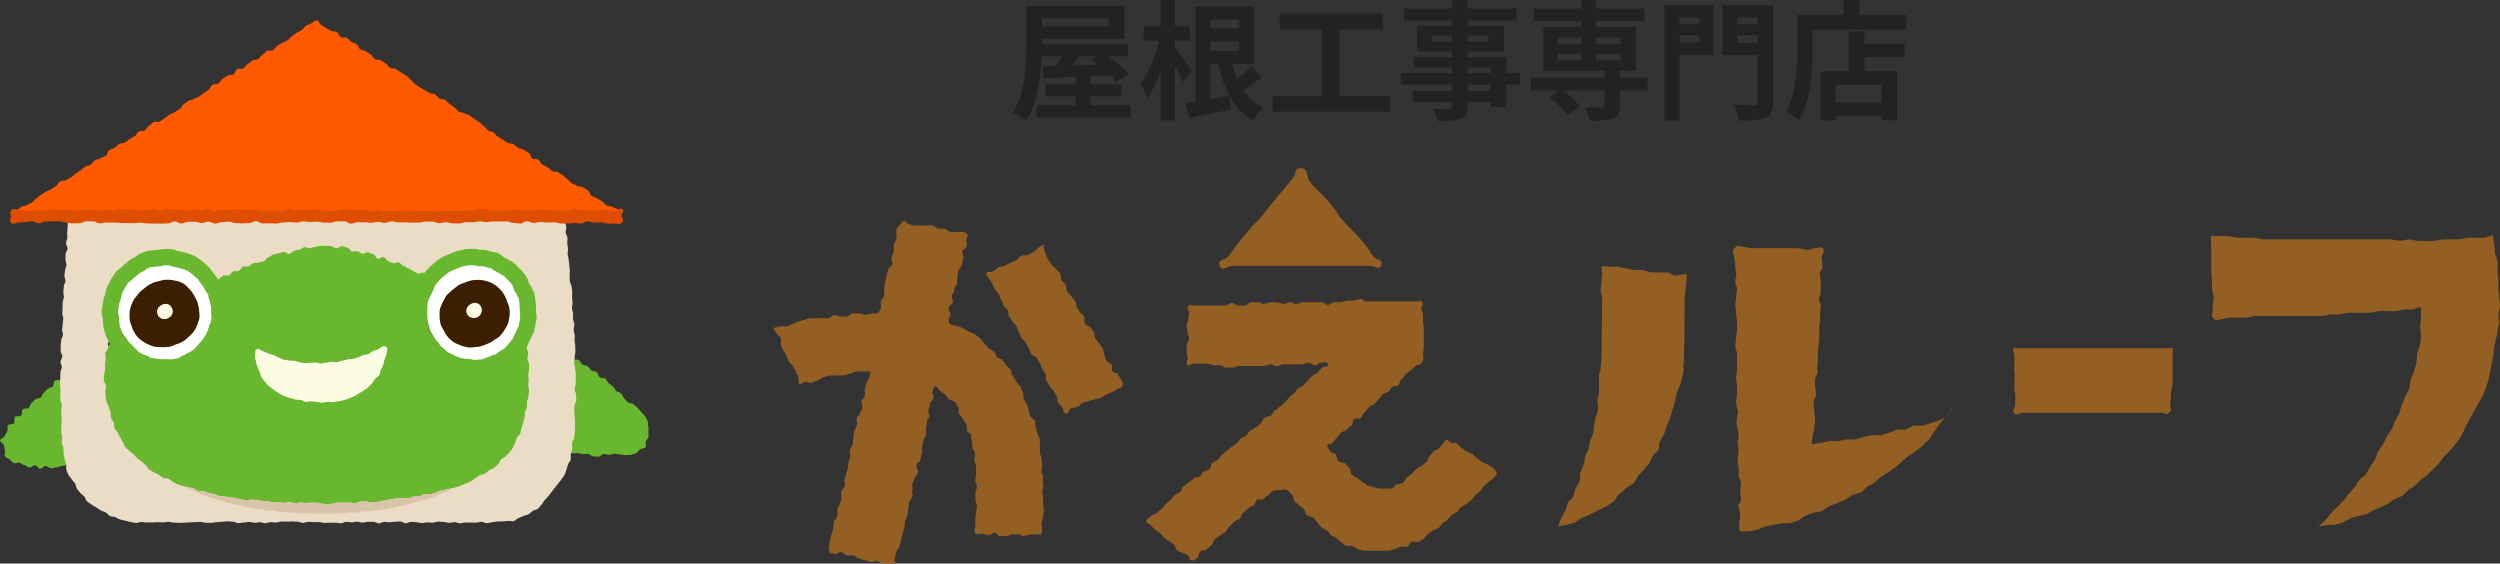 <svg xmlns="http://www.w3.org/2000/svg" xmlns:xlink="http://www.w3.org/1999/xlink" width="309.9" height="69.852" viewBox="0 0 309.9 69.852">
  <rect x="0" y="0" width="309.9" height="69.852" fill="#333333" stroke="none"/>
  <defs>
    <clipPath id="clip-path">
      <rect id="長方形_8845" data-name="長方形 8845" width="50" height="14" transform="translate(330 -20118)" fill="#fff" stroke="#707070" stroke-width="1"/>
    </clipPath>
  </defs>
  <g id="グループ_48404" data-name="グループ 48404" transform="translate(-416 -13.448)">
    <g id="グループ_53" data-name="グループ 53">
      <path id="パス_194" data-name="パス 194" d="M625.7,47.7c0,.3-.1.7-.1,1.1s-.1.7-.1,1-.1.7-.1,1,0,7.3-.1,7.7a3.334,3.334,0,0,0,0,1l-.2,1c-.1.3-.2.7-.3,1a10.39,10.39,0,0,0-.4,1c-.1.4-.1.7-.2,1l-.3,1-.3,1-.4.9c-.1.3-.2.7-.3,1l-.5.9c-.2.3-.1.7-.2,1s-.5.5-.7.8-.3.7-.5,1l-.7.8-.7.8c-.2.3-.3.7-.6.9a7.021,7.021,0,0,0-.9.6l-.8.7c-.3.2-.4.7-.7.9l-.9.6-1,.5-1,.5-1,.4-.9.6-1,.3-1.1.2.4-1,.5-.9a3.808,3.808,0,0,0,.3-1c.1-.3.6-.5.7-.8s.2-.7.3-1l.5-.9c.1-.3,0-.7.1-1.1l.4-1c.1-.3.1-.7.2-1s.3-.6.4-.9.1-.7.2-1a10.375,10.375,0,0,0,.4-1c.1-.4,0-.7.1-1l.2-1a2.935,2.935,0,0,0,.3-1c0-.4-.1-.7-.1-1s.2-.7.2-1v-2c0-.3.2-.7.2-1s.1-.7.1-1,.1-7.3.1-7.7-.2-.6-.2-1,.1-.6.1-1,.1-.6.1-1-.1-.6-.1-.9a2.2,2.2,0,0,1,1,0h1l1,.2,1,.2h1.1l1,.3h2.1c.5.1.5.4,1,.4S625.2,47.5,625.7,47.7Zm33.2,16.1-.6.9-.7.8-.7.8a4.7,4.7,0,0,1-.6.9l-.6.9-.8.8-.9.7-.9.6-.8.7-.8.7-.9.6-.9.6-.8.7-.9.5c-.3.2-.5.6-.8.7l-1,.3-.9.6-1,.4-1,.4-.9.6-1.1.2-1,.4-.9.6-1,.3h-1l-1,.2-1,.2-1,.4-1,.2h-1.1c-.2-.5-.1-.5-.1-1s.1-.5.1-1a3.552,3.552,0,0,0-.2-1c-.1-.5.3-.5.3-1s-.1-.5-.1-1,.1-.5.1-1-.3-.5-.3-1a3.353,3.353,0,0,0,0-1,3.4,3.4,0,0,1-.1-1c0-.5.1-.5.1-1s-.1-.5-.1-1,.1-.5.1-1a3.552,3.552,0,0,0-.2-1,3.351,3.351,0,0,1,0-1c0-.5.2-.5.1-1a3.552,3.552,0,0,1-.2-1c0-.5.1-.5.1-1v-1c0-.5-.1-.5-.1-1s.1-.5.1-1v-2c0-.5-.2-.5-.2-1s.1-.5.1-1,.1-.5.1-1v-1c0-.5-.1-.5-.1-1s-.1-.5-.1-1,.1-.5.1-1,.1-.5.1-1-.2-.5-.2-1,.2-.5.1-1.1a3.75,3.75,0,0,1-.1-1,5.158,5.158,0,0,0-.2-1.1c-.1-.6-.2-.6.2-1s.4-.1.9-.1l1,.2h6l1,.2c.5,0,.5-.2,1-.2s.7-.3,1,.1-.2.5-.2,1.1.1.5.1,1-.3.5-.3,1,.1.5.1,1v1a3.552,3.552,0,0,1-.2,1c-.1.5.2.5.2,1s-.1.5-.1,1a3.353,3.353,0,0,1,0,1,3.4,3.4,0,0,0-.1,1v1c0,.5-.1.5-.1,1s-.1.5-.1,1a3.353,3.353,0,0,1,0,1,3.353,3.353,0,0,0,0,1c0,.5-.2.5-.3,1a3.353,3.353,0,0,0,0,1c0,.5.2.5.1,1s-.3.5-.3,1,.1.5.1,1,.1.5.1,1-.1.5-.1,1-.2.5-.2,1-.2.6-.1,1.1l1.2-.2,1-.2h1.1l1-.2h1.1l1-.3,1-.2h1.1l1-.3,1-.4h1.1l1-.5h1.1l1-.3,1-.3.9-.5Z" transform="translate(-0.59 -0.186)" fill="#945f22"/>
      <path id="パス_195" data-name="パス 195" d="M686.1,56.7a3.353,3.353,0,0,1,0,1v3a3.4,3.4,0,0,1-.1,1,3.4,3.4,0,0,0-.1,1c0,.5-.1.5-.1,1s.3.6-.1,1-.5,0-1,0H667.6c-.5,0-.7.4-1.1.1s.1-.6.1-1.1v-1c0-.5-.1-.5-.1-1v-1a3.353,3.353,0,0,0,0-1,3.353,3.353,0,0,1,0-1v-1c0-.5-.3-.6-.1-1h19.7Z" transform="translate(-0.791 -0.101)" fill="#945f22"/>
      <path id="パス_196" data-name="パス 196" d="M726,42.8c.1.4.1.8.2,1.2s0,.7.1,1.1a4.509,4.509,0,0,1,.3,1.1v1.1c0,.3.1.7.1,1.1v1.1c0,.4.1.7.1,1.1s.1.7.1,1-.2.7-.2,1,.1.7.1,1-.2.7-.2,1a3.552,3.552,0,0,1-.2,1l-.2,1a3.4,3.4,0,0,0-.1,1l-.2,1-.2,1c-.1.3-.1.7-.2,1l-.3,1-.4,1-.5.9-.5.9-.5.9-.5.9a3.553,3.553,0,0,0-.4.9l-.5.9-.6.8-.7.8-.7.7-.6.8-.7.7-.7.7-.8.6-.7.7-.9.6-.7.7-1,.4-.8.6-.9.4-.9.4-.9.5-1,.2-1,.3-.9.5-1,.3h-1l-1,.2.8-.7.7-.9.8-.8.8-.8.7-.9.7-.8.6-.9c.2-.3.6-.4.8-.7l.5-.9.6-.9c.2-.3.2-.7.4-1l.6-.9.5-1,.6-.9.4-1,.5-.9c.1-.3.2-.7.3-1l.4-1a9.243,9.243,0,0,1,.5-1c.2-.4.1-.7.2-1.1a10.375,10.375,0,0,1,.4-1l.3-1a4.1,4.1,0,0,0,.1-1.1,2.935,2.935,0,0,1,.3-1c.1-.3.1-.7.2-1.1v-.4c0-.4-.1-.7-.1-1.1s.1-.7.1-1.1V51.9c0-.4-.5,0-1.1.1h-1l-1,.2h-2.1l-1,.2H708l-1,.2h-1.1l-1,.2h-8.4l-1,.2h-2.1l-1,.2c-.5,0-.6.3-1-.1s-.1-.5-.1-1v-.5c0-.5.1-.5.1-1.1s-.2-.5-.2-1.1V48.3c0-.6-.1-.5-.1-1.1V44a4.034,4.034,0,0,1,0-1.1h2.1l1.1.2h2.1l1.1.2h15.9l1.1.2,1.1-.2,1.1.2h2.1l1-.2h2.1l1-.2H725Z" transform="translate(-1 -0.186)" fill="#945f22"/>
      <g id="グループ_52" data-name="グループ 52" transform="translate(511.9 40.845)">
        <path id="パス_197" data-name="パス 197" d="M527.9,40.9c.3-.2.4.2.7.3l.7.2h2.3c.4.1.3.3.7.4h.8c.4.1.3.3.7.4h1.5c.3.1.4,0,.6.3s-.1.3-.1.7.1.4,0,.8-.5.3-.5.7.2.5.1.8l-.2.8c-.1.4-.3.4-.4.7s0,.4-.1.8,0,.4-.1.8-.3.3-.3.7-.2.4-.3.8.2.4.1.8-.4.3-.5.7.3.5.2.9-.2.3-.2.7.2.4.4.5l.8.2.7.3.7.4.7.3.6.5.5.6.5.6.7.4c.2.2.2.5.4.7s.6.2.7.4l.4.6.6.6c.1.2.1.6.3.8l.4.7.5.6.3.7c.1.2,0,.6.1.8l.4.7c.1.2.1.5.2.7l.2.7c.1.3.5.4.6.6s0,.5.1.8l.2.8c.1.3.3.5.3.7v1.593c0,.3.2.5.2.8s.1.5.1.8-.1.5-.1.8.2.5.2.8a2.134,2.134,0,0,0,0,.8c.1.3-.1.5-.1.8s.1.5.1.8v.8c0,.3.1.5.1.8s-.1.5-.1.8-.2.5-.2.8.1.5.1.8-.1.3-.1.6h-1.4l-.8.2c-.4,0-.3-.2-.7-.2h-.7l-.7.2H540c-.4,0-.4-.4-.7-.4s-.4.3-.8.3l-.7-.2c-.4,0-.4.2-.8,0s-.1-.7-.1-1v-.8c0-.2.1-.6.1-.8s.1-.6.1-.8-.2-.6-.2-.8v-.8c0-.3.2-.5.2-.8s-.2-.5-.2-.8.1-.5.1-.8v-.8a2.334,2.334,0,0,0-.2-.8c-.1-.3.1-.5.1-.8a1.484,1.484,0,0,0-.3-.7c-.1-.2,0-.5-.1-.8a2.184,2.184,0,0,1-.1-.8c0-.3-.4-.4-.5-.6s0-.6-.1-.8l-.4-.7-.5-.6c-.1-.2,0-.6-.1-.8l-.4-.7c-.2-.2-.6-.2-.8-.4l-.5-.6-.6-.4c-.2-.2-.1-.3-.4-.5s-.4.2-.5.6.2.4.1.8-.3.3-.4.7a6.324,6.324,0,0,1-.2.7c-.1.3.1.4.1.8s-.3.4-.3.7a2.465,2.465,0,0,1-.1.8c-.1.4.1.4,0,.8s-.2.3-.3.7l-.2.8c-.1.4.1.4,0,.8l-.2.8c-.1.4-.4.3-.5.7s.3.5.2.9-.3.3-.4.7a4.85,4.85,0,0,1-.3.7c-.1.3.1.4,0,.8s.1.4,0,.8-.3.4-.4.7,0,.4-.1.8,0,.4-.1.8a4.843,4.843,0,0,1-.3.7c-.1.3,0,.4-.1.8l-.2.8-.2.8-.2.8c-.1.4-.3.3-.4.7l-.2.8c-.1.4.3.5-.1.7s-.3,0-.7-.1h-.7l-.7-.3c-.4-.1-.4.2-.8.1l-.7-.2-.7-.2c-.4-.1-.3-.3-.7-.4H521c-.4-.1-.3-.3-.7-.4s-.4.3-.8.2-.5.1-.7-.3,0-.4,0-.7a2.465,2.465,0,0,1,.1-.8l.2-.7c.1-.4.2-.4.2-.7a2.465,2.465,0,0,1,.1-.8c.1-.4.3-.3.4-.7s-.1-.4,0-.8.2-.3.3-.7.2-.3.2-.7-.1-.4,0-.8.3-.3.4-.7-.1-.4,0-.8a6.31,6.31,0,0,1,.2-.7l.2-.7c.1-.4,0-.4.1-.8s.2-.3.2-.7-.1-.4,0-.8a4.843,4.843,0,0,1,.3-.7c.1-.3,0-.4.1-.8s0-.4.1-.8.2-.3.3-.7,0-.4,0-.8.3-.3.4-.7.2-.3.3-.7-.2-.4-.1-.8.3-.3.4-.7-.1-.4,0-.8a6.311,6.311,0,0,1,.2-.7c.1-.3.2-.4.3-.7a1.87,1.87,0,0,0,.2-.8h-1.8l-.8.3-.8.2h-1.6l-.8.2-.7.4-.8.3c-.2.1-.6-.2-.8-.1l-.7.3c-.2-.3,0-.4-.1-.8l-.3-.7c-.1-.4-.2-.3-.4-.7s-.3-.3-.5-.6l-.3-.7c-.1-.4-.2-.3-.4-.7l-.3-.7c-.1-.4.1-.5,0-.8s-.3-.3-.5-.6-.4-.4-.4-.7l.9-.2h.8l.7-.3.7-.3.7-.2.7-.2h2.3c.3-.1.5-.4.7-.4l.8.2h.8c.2,0,.5-.4.7-.4h.8l.8.2.8-.2h.7c.2-.3.3-.3.4-.7s-.1-.4,0-.8.3-.3.4-.7-.1-.4,0-.8,0-.4.1-.8l.2-.8.2-.8c.1-.4.4-.3.5-.7s-.2-.4-.1-.8.2-.4.3-.8-.1-.4,0-.8.2-.3.3-.7,0-.4,0-.8,0-.6.3-.8m17.9,2.688c.3.1.1.4.3.7s.1.4.3.7l.4.6c.2.3.4.3.6.6s.3.2.5.6,0,.4.2.8.3.2.5.6,0,.5.2.8.3.3.5.6.3.3.5.6,0,.4.2.8l.4.6c.2.3.4.2.5.6s-.1.5.1.8.5.2.7.5l.4.6c.2.3,0,.4.2.8l.5.6.4.6c.2.3,0,.4.2.8s.1.4.3.7.4.2.6.5-.1.5.1.8.5.1.7.4l.4.7a.611.611,0,0,1,.1.7c-.1.3-.2.2-.6.4l-.7.4-.7.3-.7.4-.8.2-.7.2-.7.2c-.4.2-.3.4-.6.5l-.8.2c-.4.2-.3.7-.7.6s-.2-.4-.4-.7-.3-.3-.5-.6,0-.4-.2-.8l-.4-.7c-.2-.3-.3-.2-.5-.6l-.4-.7c-.2-.3.1-.5-.1-.8l-.4-.6c-.2-.3-.1-.4-.3-.7l-.4-.7c-.2-.3-.5-.1-.7-.5s-.1-.4-.3-.7l-.4-.7c-.2-.3-.3-.2-.5-.6s-.1-.4-.3-.7-.1-.4-.3-.7-.3-.3-.5-.6l-.4-.6c-.2-.3,0-.4-.2-.8s-.4-.2-.5-.6a6.972,6.972,0,0,0-.3-.7c-.2-.3-.1-.4-.3-.7l-.5-.6-.3-.7-.4-.6c-.2-.3-.4-.4-.3-.7s.4,0,.8-.2.3-.3.7-.5l.8-.2.7-.4.7-.3c.3-.2.3-.3.6-.5s.4,0,.8-.1l.7-.4c.4-.2.3-.3.6-.5s.4-.4.8-.3" transform="translate(-511.9 -40.845)" fill="#945f22"/>
        <path id="パス_198" data-name="パス 198" d="M592.2,58.6c-.2.4-.4.1-.7.4l-.6.5-.6.5c-.3.3-.2.4-.5.6s-.2.4-.4.7-.5.1-.8.3-.2.4-.5.6-.4.1-.7.3-.2.4-.5.6l-.5.6c-.3.3-.4.1-.7.4l-.5.6c-.3.2-.2.4-.5.7s-.5,0-.8.2-.1.5-.4.8l-.6.5c-.3.3-.4.1-.7.4l-.5.6-.5.6c-.3.3-.5,0-.7.4l.4.7c.2.2.6.2.7.4s.1.6.3.8.7.1.9.3l.5.6c.2.2.1.7.3.8l.7.4.6.5.6.4.7.2.7.2h1.6c.2-.1.4-.4.6-.5l.8-.2c.2-.1.3-.5.5-.7l.6-.4.5-.6.7-.4.6-.5c.2-.2.2-.5.4-.7l.5-.6c.2-.2.6-.2.7-.4l.5-.6.3-.5c.4.1.3.2.6.4s.5-.1.8.1l.6.6.6.4.7.3c.3.2.2.3.6.5l.6.5.7.3.6.4c.3.2.3.3.5.6s-.2.5-.4.7l-.6.5-.6.5-.4.6-.6.5-.5.6-.6.5-.7.4-.5.6-.7.4-.5.6-.6.4c-.2.2-.3.5-.5.6l-.7.3-.6.4-.5.6-.6.4c-.2.1-.6-.1-.9,0s-.3.6-.6.6h-.8l-.7.3-.7.2h-3.1l-.8-.2a4.349,4.349,0,0,0-.7-.4h-.8l-.6-.5-.6-.5L581,80c-.2-.2-.3-.5-.5-.6l-.7-.4-.5-.6-.5-.6-.8-.3c-.2-.2-.2-.5-.3-.7l-.6-.5-.6-.5c-.2-.2-.1-.6-.3-.8l-.6-.6c-.3-.2-.6,0-.9,0h-.8l-.6.5-.6.5c-.3.3-.6,0-.9.2s-.1.5-.4.7-.4.1-.7.4l-.6.5c-.3.3-.2.4-.4.7l-.7.4-.6.6c-.3.3-.2.4-.5.7l-.7.4-.6.5c-.3.3-.1.4-.4.7l-.6.5c-.3.3-.5,0-.8.3s-.1.5-.4.8-.3.3-.7.3-.1-.3-.4-.6-.4-.1-.7-.3-.4-.1-.7-.4-.1-.4-.4-.7l-.6-.4-.6-.4-.5-.6-.6-.4-.5-.5c-.3-.3-.6-.3-.6-.6s.4-.3.6-.6.4-.1.7-.4l.6-.5.5-.6.6-.5.5-.6.7-.4c.3-.2.1-.5.4-.7l.6-.4.6-.5c.3-.3.4-.1.8-.3s.2-.4.5-.6.4-.1.7-.3.1-.5.4-.8l.7-.4c.3-.3.2-.4.5-.6l.6-.5.6-.5.6-.4.5-.6c.3-.3.4-.1.7-.4s.2-.4.5-.6l.7-.4.6-.5c.3-.3.1-.4.5-.7s.5,0,.8-.3.1-.4.5-.6l.6-.5.6-.5.5-.6.6-.5c.3-.3.2-.4.5-.6l.7-.4c.3-.3.2-.3.5-.6l.6-.6.7-.4c.3-.3.2-.4.5-.6s.8,0,.7-.4-.4-.2-.8-.2-.4.3-.8.3-.4-.3-.8-.3l-.8.2h-2.3c-.4,0-.4.2-.8.2s-.4-.2-.8-.2l-.8.2h-3.1c-.4,0-.4.2-.8.2H568c-.4,0-.4-.3-.8-.3h-.8l-.8-.2H564c-.4,0-.6.4-.8.2s0-.5,0-.9-.1-.4-.1-.8v-.8c0-.4.3-.4.3-.8s-.2-.4-.2-.8-.1-.4-.1-.8.2-.4.2-.8.1-.4.1-.8-.4-.5-.1-.8.4-.1.8-.1h3.8c.4,0,.4-.3.8-.3s.4.3.8.3h.8c.4,0,.4-.4.8-.4h.8c.4,0,.4.2.8.2l.8-.2h.8l.8.2c.4,0,.4-.2.8-.2s.4.2.8.2.4-.2.8-.2h2.3c.4,0,.4.3.8.3s.4-.3.8-.3h.8l.8-.2h.8l.8-.2c.4,0,.4.3.8.3h6.2c.4,0,.5-.2.7.1s-.1.4-.1.8.2.4.2.8v.8c0,.4.1.4.1.8v2.4c0,.4-.1.4-.1.8s.1.4,0,.8" transform="translate(-511.9 -41.03)" fill="#945f22"/>
      </g>
      <path id="パス_199" data-name="パス 199" d="M577.5,34.3c-.8,0-.5.7-1,1.3l-1,1.2-1,1.2-1,1.2-.9,1.2-1.1,1.1-1,1.2-1,1.2-.9,1.3c-.5.6-1.5.4-1.1,1.2s.8,0,1.6,0H586c.8,0,1.2.6,1.5-.1s-.5-.5-1-1.1-.4-.7-.9-1.3l-1-1.2-1.1-1.1-1-1.1c-.5-.6-.4-.7-.9-1.3l-1-1.2-1.1-1.1a4.4,4.4,0,0,1-1-1.2C578.2,34.8,578.3,34.3,577.5,34.3Z" transform="translate(-0.285)" fill="#945f22"/>
    </g>
    <path id="パス_64857" data-name="パス 64857" d="M10.992-6.56l-.688.416a8.653,8.653,0,0,1,.784.608c-1.072.032-2.144.064-3.152.1.256-.352.528-.736.784-1.12Zm1.472-4.72v.992H4.144v-.992ZM10.176-.5V-1.6h3.84V-3.1h-3.84V-4.1l2.448-.1a7.993,7.993,0,0,1,.736.784l1.584-.976A17.269,17.269,0,0,0,12.416-6.56h2.4V-8.048H4.144v-.7h10.24v-4.064H2.24v4.624C2.24-5.648,2.112-2.048.528.416a7.423,7.423,0,0,1,1.7.976C3.6-.752,4.016-3.952,4.112-6.56h2.5c-.224.4-.464.816-.688,1.184l-1.68.032.08,1.488c1.136-.048,2.512-.1,4.016-.16V-3.1H4.56v1.5H8.336V-.5H3.488v1.5H15.152V-.5ZM22.752-4.8c-.288-.448-1.632-2.272-2.1-2.832v-.88H22.5v-1.76h-1.84v-3.28H18.864v3.28h-2.1v1.76h1.92a15.73,15.73,0,0,1-2.336,5.376,8.675,8.675,0,0,1,.9,1.76A13.572,13.572,0,0,0,18.864-4.72v6.1h1.792v-6.72c.4.72.8,1.488,1.024,2Zm2.272-.832H26A15.112,15.112,0,0,0,27.408-1.68c-.8.144-1.616.288-2.384.416Zm3.584-5.5v1.1H25.024v-1.1ZM25.024-7.248V-8.4h3.584v1.152Zm5.1,1.888a17.852,17.852,0,0,1-1.76,1.6,12.879,12.879,0,0,1-.656-1.872h2.72v-7.136H23.216V-.96c-.464.08-.88.144-1.264.192l.512,1.824C23.936.768,25.808.4,27.584.016l-.16-1.648a7.617,7.617,0,0,0,2.912,3.04A6.214,6.214,0,0,1,31.6-.208a6.2,6.2,0,0,1-2.464-2.176c.72-.464,1.5-1.008,2.256-1.52ZM41.04-1.632V-9.9h5.376v-1.984H33.632V-9.9h5.232v8.272h-6.1V.288H47.312v-1.92ZM59.792-2.3h-2.88v-.752h2.88Zm-2.88-2.9h2.88v.688h-2.88ZM52.464-8.384v-.768h2.512v.768Zm7.04-.768v.768H56.912v-.768Zm3.888,4.64H61.728V-6.48H56.912v-.7h4.544v-3.168H56.912v-.656h6.112v-1.5H56.912v-1.04H54.976v1.04H49.008v1.5h5.968v.656H50.64v3.168h4.336v.7H50.24V-5.2h4.736v.688H48.64v1.456h6.336V-2.3H50.112V-.928h4.864v.5c0,.288-.1.384-.4.4-.256,0-1.2,0-1.968-.032a5.866,5.866,0,0,1,.624,1.5,8.426,8.426,0,0,0,2.832-.272c.624-.272.848-.656.848-1.6v-.5h2.88v.656h1.936V-3.056h1.664ZM68.064-6.88h2.944v.816H68.064Zm0-2.032h2.944V-8.1H68.064Zm7.856,0V-8.1H72.864v-.816Zm0,2.848H72.864V-6.88H75.92ZM79.248-3.92h-3.44v-.848h1.968v-5.44H72.864v-.72h6V-12.48h-6v-1.056H71.008v1.056H65.136v1.552h5.872v.72H66.3v5.44h7.632v.848H64.768v1.6h3.424L67.04-1.5A11.742,11.742,0,0,1,69.328.736l1.52-1.12A11,11,0,0,0,68.736-2.32h5.2V-.512c0,.208-.1.272-.352.288-.272,0-1.28,0-2.128-.032a6.469,6.469,0,0,1,.592,1.664,9.411,9.411,0,0,0,2.9-.256c.672-.256.864-.688.864-1.6V-2.32h3.44Zm6.384-7.456v.832H83.2v-.832ZM83.2-8.272v-.912h2.432v.912Zm4.208-4.64h-6.1v14.3H83.2V-6.752h4.208ZM90.336-8.24v-.944h2.528v.944Zm2.528-3.136v.832H90.336v-.832Zm1.92-1.536H88.528V-6.7h4.336v5.76c0,.3-.112.416-.448.416s-1.52.016-2.528-.048a6.9,6.9,0,0,1,.672,1.952,8.705,8.705,0,0,0,3.3-.352c.7-.288.928-.848.928-1.936ZM108.208-.864h-5.68V-3.04h5.68Zm-2.1-8.784h-1.936V-4.72h-3.5V1.392h1.856V.8h5.68v.576h1.952v-6.1h-4.048V-6.464H111.1v-1.68h-4.992Zm-.624-2.048v-1.84H103.5v1.84h-5.7v4.032c0,2.3-.112,5.664-1.424,7.952A8.837,8.837,0,0,1,98.032,1.36c1.44-2.5,1.68-6.448,1.68-9.024V-9.888h11.6V-11.7Z" transform="translate(541 27)" fill="#222"/>
    <g id="グループ_48280" data-name="グループ 48280" transform="translate(100.05 20181.414)">
      <g id="マスクグループ_7" data-name="マスクグループ 7" clip-path="url(#clip-path)">
        <path id="パス_1288" data-name="パス 1288" d="M-646.048-4110.424c.025.334.117.328.123.663s-.117.334-.1.659.067.331.079.663.012.334.019.665-.1.333-.085.668.214.322.227.652-.214.344-.2.676.24.321.246.649.06.329.082.659-.281.338-.268.669.142.327.148.656.114.329.126.663.013.327.019.658-.249.344-.23.675.3.321.316.655-.18.331-.164.663.123.331.126.665-.192.348-.186.675.06.328.079.659.28.325.294.662-.092.337-.079.668-.082.334-.076.666.11.327.123.663.116.327.123.665-.073.331-.06.665-.192.344-.179.682.088.331.1.668.082.332.088.662-.088.334-.069.668-.073.337-.06.665.092.341.1.668.211.325.23.659-.139.344-.12.672.176.331.189.668-.126.334-.114.672.082.334.1.668-.132.337-.12.672.186.328.192.661-.06.332-.047.672-.095.332-.082.669.092.328.1.662.057.328.069.663-.167.344-.154.681.227.321.233.658-.111.344-.092.672c0,.34.079.334.092.668s.129.332.142.663-.3.347-.277.687.331.319.35.653-.032.334-.019.667.019.335.032.672-.306.347-.287.678.129.334.142.672-.11.333-.088.668c.006.337.006.337.019.669s-.006.331,0,.665c.025.337.082.337.092.662s.091.331.11.666.041.331.054.674.173.321.186.662-.271.34-.259.678.041.334.054.668.167.332.173.668-.038.334-.025.668-.1.344-.092.681-.031.344-.018.672.167.337.179.668.117.335.129.669-.123.34-.1.678c0,.332-.051.332-.038.672s.161.334.167.671.095.337.114.674-.486.568-.243.808.445-.1.782-.1.328-.073.656-.073.328.186.659.186.331-.2.656-.2.334-.016.662-.016.328-.091.662-.091h.656c.331,0,.331.271.659.271s.328-.019.656-.019.331-.06.656-.06.331.145.665.145.328-.344.656-.344.331.328.665.328.328-.271.656-.271.325.187.656.187.331.016.665.016.328-.2.656-.2.331-.057.659-.057.334.186.662.186.331.026.662.026.331-.085.659-.085.334-.136.662-.136.337.167.656.167c.338,0,.338,0,.659,0s.331.025.656.025.331-.129.659-.129.328-.025.656-.025.325.256.656.256.325-.022.659-.022.331-.11.662-.11.331-.035.659-.035.334-.088.662-.088.331.265.656.265.331-.271.665-.271.328.032.662.032.322.23.653.23.328.009.656.009.328-.265.656-.265.334.189.659.189.331-.207.662-.207.328.145.653.145.331-.111.656-.111.328-.012.656-.012.328.2.665.2.325-.012.662-.012.328-.218.653-.218.331.353.662.353.334-.321.662-.321.328.2.665.2.325.129.662.129.328-.147.659-.147.325-.019.656-.019.335-.032.662-.032.328-.041.665-.041c.319,0,.319-.129.656-.129s.328.029.656.029.335-.013.665-.013.335.344.656.344.334-.281.668-.281h.662c.331,0,.331.091.659.091s.334.151.662.151.331-.268.662-.268.331.161.665.161.328.147.656.147.338-.085.669-.085.331-.05.659-.05.331.079.662.079.331-.2.659-.2.334.088.662.088.331.142.656.142.331-.189.659-.189.337.129.662.129.337-.024.671-.024.325.069.656.069.335-.322.662-.322.334.088.665.088.341.165.662.165.334-.066.672-.066c.318,0,.318-.152.662-.152.328,0,.328.215.659.215s.337-.25.675-.25.328.148.659.148.337.132.665.132.328.07.662.07.338-.253.672-.253.334.231.669.231.325-.022.57-.262c.237-.224,0-.224.019-.555s.29-.321.3-.655-.29-.347-.278-.675.016-.334.028-.665.026-.331.051-.665c.006-.328.293-.319.306-.647s-.277-.347-.265-.674.312-.312.331-.646-.136-.334-.123-.669.1-.325.123-.656.085-.328.1-.656-.092-.341-.079-.672-.2-.343-.186-.667c.013-.341.278-.329.3-.66s-.246-.347-.233-.681.066-.331.079-.662.155-.325.17-.656.032-.331.044-.66.129-.324.142-.658-.28-.344-.261-.681-.007-.328,0-.663c.022-.328.186-.321.211-.652s.1-.328.111-.656-.006-.331.006-.666-.057-.334-.044-.665-.047-.332-.035-.666.028-.331.041-.662.148-.324.167-.659.006-.333.019-.662.075-.331.082-.663-.051-.337-.038-.668.095-.334.107-.666-.236-.35-.227-.675.3-.321.312-.652-.085-.341-.066-.675-.164-.34-.151-.672-.032-.333-.013-.662l.025-.666c.019-.331.218-.325.237-.662s.019-.325.031-.663-.05-.334-.031-.672-.063-.337-.05-.668.044-.333.057-.666-.076-.338-.069-.672c.025-.331.236-.321.252-.656s0-.334.019-.665-.155-.337-.142-.675.294-.325.312-.649-.114-.344-.092-.678-.132-.34-.114-.674.079-.329.1-.666.079-.325.1-.663,0-.333.012-.662-.076-.334-.063-.671-.022-.334-.006-.662-.057-.334-.035-.672c.007-.334.035-.334.054-.666s0-.336.012-.668.123-.329.142-.659.069-.337.076-.668.151-.332.173-.666-.126-.34-.114-.674.158-.328.177-.659.025-.338.035-.675-.3-.346-.284-.681.237-.328.249-.66-.139-.342-.12-.677.224-.325.23-.663c.025-.337,0-.337.025-.671.006-.343-.2-.35-.18-.687s-.047-.338-.031-.675" transform="translate(970.36 -16008.016)" fill="#68b72e"/>
      </g>
      <path id="パス_64938" data-name="パス 64938" d="M0,0H37.709V12.707H0Z" transform="translate(337.914 -20143.295)" fill="#ebdcc6"/>
      <path id="パス_1289" data-name="パス 1289" d="M-585.039-4131.479a3.515,3.515,0,0,1,.032.643c-.044.23-.224.346-.325.542s.1.612-.054.767-.46.145-.662.262c-.177.1-.306.387-.52.473a5.731,5.731,0,0,1-.652.214c-.2.051-.448-.013-.675.021-.208.03-.448-.113-.675-.1-.208.022-.429-.066-.652-.06s-.429.123-.656.123-.429-.1-.659-.1c-.214-.007-.454.334-.669.327s-.441-.025-.671-.034c-.208-.02-.413-.285-.643-.3-.208-.019-.435.047-.662.028-.211-.021-.422-.114-.653-.135-.214-.02-.447.05-.662.031s-.442-.051-.662-.079-.416-.167-.64-.188-.454.078-.675.046-.435,0-.659-.031-.407-.283-.624-.309-.467.24-.687.209-.416-.183-.634-.215-.4-.347-.609-.373-.463.186-.684.158-.435-.047-.652-.073-.429-.1-.644-.135-.447.047-.665.021-.435-.106-.649-.132-.429-.07-.65-.1-.416-.174-.643-.2c-.208-.026-.47.242-.684.214s-.391-.455-.615-.486-.463.24-.681.221-.429-.163-.646-.189-.426-.113-.653-.142c-.208-.022-.419-.146-.643-.17s-.432-.08-.65-.1-.476.388-.694.36-.428-.174-.646-.193-.42-.183-.64-.2-.451.1-.675.082-.426-.087-.65-.1-.432-.058-.659-.077-.432-.031-.656-.046-.432-.167-.652-.183-.457.274-.678.255-.429-.208-.646-.224-.445.066-.665.059-.438-.015-.656-.034-.438-.054-.662-.064-.432-.178-.653-.185-.438-.186-.656-.2-.451.125-.669.123-.454.24-.668.23-.441-.171-.659-.171-.454.155-.675.15-.441-.02-.662-.02-.441-.321-.665-.325-.448-.085-.669-.088-.454.16-.678.16-.444.08-.662.08-.438.142-.662.144-.451-.087-.678-.075-.451-.236-.668-.227-.445.031-.675.041-.435.218-.65.23-.46-.158-.678-.143-.426.385-.643.4-.46-.2-.681-.189-.435.151-.659.164-.441.13-.656.151-.448.058-.662.079-.46-.106-.678-.092-.476-.275-.694-.252-.432.177-.659.2-.444,0-.668.025-.432.1-.659.12-.41.3-.631.328-.482-.265-.7-.239-.429.217-.65.251-.463-.12-.684-.091-.429.158-.653.192-.406.3-.621.325-.45.006-.671.038-.423.183-.643.221-.482-.237-.7-.205-.391.4-.608.432-.511-.359-.725-.322-.391.389-.6.429c-.23.042-.438.129-.653.167s-.425.142-.643.183-.457-.022-.675.019-.445,0-.669.038-.486-.153-.7-.122-.378.419-.6.457-.488-.217-.7-.176-.423.182-.637.223-.429.139-.646.187-.435.085-.646.123-.464-.063-.681-.025-.4.261-.621.3-.495-.205-.7-.167c-.227.037-.391.34-.612.381s-.444.041-.656.075-.419.239-.631.274-.482-.186-.7-.148-.422.139-.64.169-.47-.139-.687-.1-.391.451-.609.476-.47-.176-.69-.154-.442.108-.653.129c-.236.022-.441.139-.659.158s-.451.1-.662.11c-.23.013-.46-.284-.675-.277-.233.006-.448.35-.656.35-.24,0-.435-.439-.647-.445-.236-.012-.485.307-.687.281-.23-.024-.422-.246-.628-.287-.23-.041-.388-.24-.59-.3-.22-.076-.532.135-.715.041a2.641,2.641,0,0,1-.511-.441c-.173-.145-.451-.211-.583-.387s.06-.524-.025-.742a3.1,3.1,0,0,1-.092-.617c-.031-.208-.508-.392-.508-.631,0-.177.463-.306.574-.552a4.006,4.006,0,0,1,.312-.564c.117-.167-.057-.57.092-.762.123-.164.59-.064.747-.234.133-.164-.038-.627.123-.8.139-.161.612-.006.769-.174.155-.148.025-.6.189-.757s.577-.031.747-.186c.145-.145.176-.444.344-.6s.318-.3.482-.458.5-.091.672-.242.2-.433.375-.574.287-.338.466-.477c.164-.138.432-.154.609-.29s.1-.576.277-.715.555-.021.722-.155.347-.272.52-.408.151-.533.328-.675.357-.251.539-.388c.167-.133.372-.233.552-.366s.322-.318.5-.448.533-.013.716-.142.41-.179.593-.306.142-.576.325-.706.369-.247.549-.376.388-.211.571-.334.558.035.741-.094.356-.269.536-.391.233-.445.419-.567.517-.01.7-.133.246-.445.426-.563.261-.42.441-.534.59.085.779-.031.249-.429.435-.546.366-.267.561-.384.47-.066.656-.187.347-.29.532-.407.419-.17.606-.283.211-.517.4-.634.482-.05.678-.161.463-.088.649-.2.227-.52.422-.63.586.161.788.057.177-.615.369-.726.5-.016.694-.123.435-.12.634-.221.255-.486.451-.587.41-.173.615-.271.451-.1.653-.2.488-.013.684-.11.356-.29.545-.385c.214-.1.35-.315.561-.407.2-.094.5.032.7-.06s.322-.375.521-.469.495.013.693-.072.3-.423.514-.511.486.025.688-.054.366-.309.577-.391.47.006.678-.076.438-.09.649-.169.341-.385.552-.46.378-.282.59-.35.435-.114.643-.17.435-.11.649-.17.527.284.741.233.385-.322.593-.372.429-.1.646-.14.407-.271.624-.308.473.155.688.123.428-.136.646-.155.441-.126.656-.142.448,0,.662,0,.448.032.665.044.416.236.643.268c.214.016.479-.293.7-.254s.435.123.656.163.366.433.58.479.467-.079.69-.025.379.258.6.322c.208.05.52-.249.738-.188s.407.186.625.249.312.47.527.537.539-.275.753-.2.312.438.527.508.4.175.606.245.533-.161.738-.089.34.351.552.423.385.218.6.3c.2.083.378.236.58.321s.385.24.583.325.552-.172.757-.081.341.321.546.417.34.318.545.412.552-.154.756-.057c.189.089.41.18.6.274.208.088.233.568.435.669s.558-.18.769-.079.272.454.479.545.542-.107.741-.009.192.627.391.725.441.11.634.206.35.3.546.4.533-.05.722.051c.208.1.325.346.521.454s.5.028.684.129.277.438.473.545.495.019.69.129.4.186.612.3c.183.11.435.11.631.217s.18.608.372.721.57-.1.76.02.363.265.552.378.36.281.555.39.394.206.587.322.441.139.634.252.18.574.366.694.438.141.631.255.334.319.52.435.461.114.653.23.252.438.442.561.545-.015.722.1c.2.126.46.126.646.252s.111.634.3.76.552-.006.731.126.261.417.441.538c.186.137.477.1.65.227.193.143.287.385.467.518s.5.092.669.221.186.5.366.636.526.042.7.181.243.409.416.548.36.269.527.411.239.412.41.551.442.177.6.319.208.435.372.589.3.331.457.483.533.094.687.245c.161.168.366.281.508.433.161.176.3.363.428.526.155.183.36.313.483.486a5.724,5.724,0,0,1,.325.609c.129.21.032.51.1.7a1.51,1.51,0,0,1,0,.619" transform="translate(981.343 -15982.994)" fill="#68b72e"/>
      <path id="パス_1292" data-name="パス 1292" d="M-592.215-4125.008a.3.3,0,0,1,.463-.311c.167.089.375.165.608.271.186.1.391.165.609.263.2.082.419.116.637.205.2.068.378.21.6.286.2.066.4.2.618.255s.442.054.659.1.454.01.675.04.416.143.64.175c.208.028.435.1.656.116s.454-.066.675-.06.435-.01.665-.01.441.113.668.1.438-.095.665-.111.438-.072.65-.094.457.082.675.05.419-.157.634-.192.438-.106.65-.15.451-.025.659-.073.432-.133.624-.192c.227-.069.416-.2.618-.256.227-.074.466-.062.659-.135.211-.091.372-.277.558-.359.22-.113.447-.133.624-.228.22-.122.4-.239.558-.337a.4.4,0,0,1,.609.277,6.133,6.133,0,0,1-.114.688,6.746,6.746,0,0,1-.24.643,5.875,5.875,0,0,1-.164.663c-.079.2-.17.4-.275.618-.1.2-.1.464-.221.664s-.375.288-.526.471a4.887,4.887,0,0,1-.385.563,5.09,5.09,0,0,1-.482.483c-.167.145-.362.259-.558.4-.18.123-.385.229-.583.34a5.244,5.244,0,0,1-.587.347c-.2.089-.4.2-.621.274a6.235,6.235,0,0,1-.656.2c-.218.054-.441.116-.675.151s-.441.054-.678.085c-.221.016-.454-.031-.688-.02s-.444.1-.684.1c-.221,0-.438-.085-.65-.1s-.432-.057-.637-.071c-.224-.016-.451.1-.665.081s-.416-.205-.618-.246c-.224-.031-.454,0-.65-.05-.224-.048-.435-.108-.634-.167s-.429-.133-.615-.206a6.156,6.156,0,0,1-.593-.265,4,4,0,0,1-.546-.353c-.192-.123-.365-.249-.53-.375a6.366,6.366,0,0,1-.514-.4,6.3,6.3,0,0,1-.416-.5,5.008,5.008,0,0,1-.407-.514,4.378,4.378,0,0,1-.192-.631,4.291,4.291,0,0,1-.284-.59c-.066-.218-.132-.426-.177-.634-.041-.224-.117-.441-.135-.644-.019-.242.044-.466.038-.651" transform="translate(939.821 -15999.34)" fill="#fcfbe3"/>
      <path id="パス_1293" data-name="パス 1293" d="M-638.12-4125.252c.128,0,.355.064.667.064l.668,0c.2,0,.427-.033.668-.033.209,0,.432.023.668.023.213,0,.436-.061.669-.061.214,0,.436.088.666.088s.437.029.666.029.439-.021.667-.021.44-.037.667-.037.441-.022.668-.022.441-.04.668-.04.442.118.668.118l.668,0c.22,0,.443-.079.668-.079s.443-.056.668-.056.443-.046.669-.046.444.048.669.048.444.171.669.171.444-.075.669-.075.443-.076.666-.076.443.106.667.106.444-.069.667-.069.444.128.667.128.444-.131.668-.131.445.039.668.039.445-.119.668-.119.445.008.669.008.444-.014.667-.014.445.028.667.028.446.146.669.146.446-.13.669-.13.446.026.67.026.446.009.67.009.447.1.671.1.448-.027.671-.027.448,0,.671,0,.448.067.671.067.449-.174.672-.174.449.057.672.057.449-.078.672-.078.447.117.67.117.447-.106.67-.106l.669,0c.224,0,.447.191.67.191s.447-.172.669-.172.448.045.67.045.448-.068.67-.068.448-.03.669-.03.449.218.67.218.449-.167.67-.167.449.042.67.042.449.1.67.1.45-.074.67-.074.45.029.67.029.45-.134.669-.134.451.041.67.041.452.108.67.108.453-.085.671-.085.453.14.67.14.454-.085.669-.085c.233,0,.456,0,.669,0h.668c.239,0,.462-.093.667-.093.251,0,.474.169.669.169a6.262,6.262,0,0,0,.665-.121c.228,0,.447-.079.666-.088s.447,0,.666-.019.447-.011.665-.046.473.067.689.014.376-.3.588-.376.4-.164.608-.258a6.486,6.486,0,0,0,.641-.208c.189-.109.339-.284.527-.416s.456-.131.633-.277.281-.352.448-.511.234-.384.392-.553.3-.312.452-.487.262-.349.4-.53.276-.34.411-.526.289-.333.418-.522.289-.339.413-.534.266-.357.386-.554a5.169,5.169,0,0,0,.212-.644c.079-.194.127-.408.2-.636.061-.2.281-.375.335-.6.049-.208-.041-.457,0-.686.04-.211.153-.418.188-.646s-.058-.453-.03-.68.219-.419.243-.646.078-.439.1-.666.006-.446.022-.673,0-.445.012-.671-.061-.448-.051-.674-.057-.447-.05-.673.033-.443.038-.669.215-.44.218-.665-.037-.447-.035-.671-.168-.446-.168-.671.133-.446.132-.671,0-.446,0-.671.007-.447,0-.672-.1-.443-.1-.667-.1-.444-.1-.667.076-.449.068-.673.1-.452.09-.676-.012-.448-.022-.672-.06-.447-.07-.671.011-.451,0-.675-.115-.445-.126-.669.1-.456.09-.68-.15-.442-.163-.667.018-.45,0-.673-.121-.442-.135-.665.1-.457.08-.679-.048-.447-.064-.669.037-.454.02-.676-.07-.447-.087-.668-.2-.437-.218-.658,0-.453-.017-.672.045-.458.026-.676-.057-.449-.076-.668-.057-.449-.077-.667-.1-.447-.115-.664.054-.463.033-.68c-.022-.232-.062-.453-.083-.669-.022-.233.038-.464.017-.676-.023-.236-.2-.444-.218-.653-.025-.242.1-.479.078-.681-.027-.256-.139-.47-.159-.657-.046-.429-.077-.619-.077-.619-.337,0-.337.042-.674.042s-.337-.045-.675-.045-.337-.142-.675-.142-.337.2-.674.2-.337-.086-.674-.086-.337.059-.673.059-.337.014-.674.014-.337-.195-.673-.195-.337-.017-.673-.017-.337.057-.673.057-.337-.041-.673-.041-.336.1-.673.1-.336.126-.673.126-.337-.129-.673-.129-.337-.046-.673-.046h-.673c-.337,0-.337.111-.673.111s-.337-.16-.674-.16-.337.117-.674.117-.337-.135-.674-.135-.338.048-.675.048-.337.137-.675.137-.337.022-.674.022-.337-.043-.674-.043-.337-.161-.674-.161-.337.241-.674.241-.337-.034-.673-.034-.337-.157-.674-.157-.337.046-.674.046-.337-.039-.674-.039-.337.17-.674.17-.337-.2-.674-.2-.338.174-.675.174-.338-.076-.675-.076-.338.09-.675.09-.337-.183-.675-.183-.337.1-.674.1-.337-.036-.674-.036-.337-.062-.674-.062-.337-.015-.674-.015-.337.119-.674.119h-.675c-.337,0-.337-.079-.675-.079s-.338-.013-.676-.013-.338-.015-.675-.015-.337.028-.675.028-.337.13-.675.13-.337-.1-.674-.1-.337.1-.675.1-.338-.053-.675-.053-.338-.147-.676-.147-.338.04-.675.04-.338.068-.675.068-.338.009-.675.009-.338.02-.675.02-.338-.026-.675-.026-.338-.108-.676-.108-.338.012-.676.012-.338.176-.675.176-.337-.118-.674-.118-.337-.042-.675-.042-.338.048-.676.048-.338.04-.675.04-.337,0-.674,0-.337.032-.673.032-.337-.049-.674-.049-.337.13-.674.13-.338-.021-.675-.021-.338-.177-.676-.177-.338-.013-.675-.013-.337.011-.674.011-.338.2-.675.2-.338-.017-.676-.017-.338-.092-.676-.092-.338-.107-.676-.107-.338.05-.676.05-.338.049-.677.049-.338-.05-.676-.05-.339.04-.677.04-.338.139-.676.139-.338-.21-.677-.21-.338.155-.675.155-.338-.111-.675-.111-.339-.068-.677-.068-.338.009-.676.009-.339.009-.677.009-.339.027-.678.027-.338-.021-.677-.021-.339.05-.678.05-.34-.057-.68-.057-.34-.024-.68-.024a3.892,3.892,0,0,0-.146.784c-.015.187,0,.411-.024.667-.016.2-.033.425-.051.666-.016.208.029.436.011.671-.015.212-.14.427-.156.659-.015.215.21.454.194.684-.015.215-.233.424-.249.652s0,.442-.014.669.137.451.122.677-.149.434-.163.66-.078.438-.092.664.145.453.132.678-.192.433-.2.658-.051.44-.063.666.076.448.064.672-.135.438-.146.663,0,.445-.011.669-.03.444-.04.667.131.452.121.676-.056.441-.065.665-.069.442-.077.665.105.45.1.673-.192.439-.2.663-.072.444-.079.667.008.448,0,.671.2.453.194.676-.195.443-.2.666.147.451.143.675-.167.445-.17.668-.011.448-.013.671-.044.449-.045.672.063.45.063.672,0,.449,0,.671-.02.449-.018.671.193.446.2.668-.074.45-.069.671,0,.448.01.668.011.449.019.67-.029.452-.019.672-.041.455-.028.673.109.446.125.664-.077.46-.057.677.19.437.214.652-.008.458.021.671c.032.231.08.452.116.662.039.232.154.437.2.642.051.234-.034.489.025.685a4.589,4.589,0,0,0,.251.63c.1.206.293.359.4.552s.3.343.416.528.108.467.234.646.284.353.421.524.346.293.494.455.187.45.346.6.383.254.552.394.4.216.58.344.368.256.555.372.425.151.62.253.328.349.528.438.454.077.659.152.4.227.609.289.44.106.652.153.439.129.652.161c.229.035.451.1.663.116C-638.559-4125.115-638.33-4125.252-638.12-4125.252Zm21.733-35.5c.224,0,.447.066.669.069s.446.011.668.017.448-.015.67,0,.445.045.667.06.45-.032.672-.013.438.126.659.146.441.074.661.1.446.031.666.061.448.021.668.054.445.046.664.082.448.035.667.076.418.2.636.242.437.092.655.139.454.021.67.073.449.052.665.107.447.068.661.128.419.168.632.232.378.292.59.36.447.067.658.139.448.075.656.152.382.254.589.334.441.1.647.184.361.29.564.38.462.061.663.154.387.227.586.324.454.1.65.2.393.218.587.326.4.211.589.322.372.255.559.373.3.363.483.485.444.144.624.273.349.282.526.416.351.28.523.419.281.36.449.5.353.273.515.423.328.3.484.458.265.362.415.524.43.213.575.382.246.378.383.553.337.309.466.488.162.433.283.619.329.324.441.515.226.391.327.587.027.482.118.684.335.343.415.549.113.436.18.647.2.411.25.626.135.432.176.651-.14.473-.112.694.214.425.228.648-.021.448-.021.671-.1.446-.1.668.068.448.062.67-.042.446-.051.667.112.455.1.676-.072.444-.091.665-.149.435-.175.654.027.455-.006.674-.21.416-.252.634-.006.452-.057.668-.105.434-.167.646-.13.426-.2.636-.067.453-.153.659-.332.337-.431.538-.1.451-.208.644-.166.426-.291.611-.276.354-.414.532-.309.324-.458.493-.407.219-.568.378-.186.447-.356.6-.332.3-.511.438-.42.178-.606.306-.33.3-.523.421-.46.085-.658.194-.345.284-.548.385-.349.295-.556.389-.411.167-.621.254-.4.184-.616.264-.421.14-.636.212-.434.1-.65.166-.438.078-.656.14-.434.085-.654.142-.405.2-.626.254-.426.126-.648.174-.466-.072-.688-.028-.409.221-.631.262-.449,0-.672.038-.418.193-.642.226-.462-.1-.685-.071-.442.024-.666.052-.435.083-.659.107-.436.078-.66.1-.433.126-.658.147-.436.114-.661.132-.443.015-.668.03-.456-.176-.681-.161-.44.069-.665.081-.435.193-.66.2-.45-.115-.674-.106-.444.009-.669.016-.444,0-.669.005-.443.1-.668.1-.444.1-.669.1-.446-.084-.672-.083-.446-.112-.671-.112-.449-.005-.671-.007-.45.037-.671.034-.45-.039-.673-.043-.453.082-.675.075-.446-.14-.668-.149-.455.106-.677.1-.447-.066-.669-.079-.456.066-.677.052-.441-.154-.662-.171-.45-.018-.671-.037-.441-.107-.661-.129-.45-.008-.67-.032-.466.116-.686.089-.443-.091-.662-.121-.434-.142-.653-.173-.447-.049-.666-.084-.447-.057-.664-.1-.454-.027-.671-.068-.423-.183-.639-.23-.444-.077-.659-.127-.418-.185-.632-.24-.475.034-.688-.026-.392-.265-.6-.329-.456-.049-.666-.118-.443-.1-.651-.174-.44-.118-.644-.2-.4-.211-.6-.3-.353-.311-.552-.4-.495-.015-.69-.116-.36-.288-.551-.4-.422-.176-.609-.292-.39-.234-.572-.359-.254-.417-.429-.552-.34-.286-.508-.429-.374-.249-.535-.4-.292-.338-.444-.5-.379-.258-.522-.427-.385-.271-.518-.447-.161-.439-.284-.624-.2-.4-.314-.591-.218-.387-.319-.585-.3-.355-.387-.559-.026-.47-.106-.679-.262-.379-.33-.591,0-.463-.061-.679-.156-.416-.205-.635-.227-.408-.267-.629-.1-.438-.13-.66-.016-.449-.04-.673.116-.457.1-.679-.272-.43-.283-.654.015-.45.01-.674.15-.448.15-.672-.038-.446-.025-.668.072-.438.1-.659-.105-.469-.063-.688.284-.395.339-.61-.051-.478.017-.691.214-.4.294-.608.083-.451.175-.655.353-.324.456-.523.121-.439.233-.633.26-.362.382-.55.3-.332.428-.514.274-.346.413-.521.187-.42.333-.591.293-.335.446-.5.363-.265.522-.424.326-.3.491-.451.337-.286.507-.433.32-.306.494-.447.269-.378.448-.513.414-.188.6-.318.311-.334.5-.458.4-.2.591-.319.453-.107.646-.221.362-.257.558-.366.356-.272.555-.376.39-.212.591-.312.391-.212.594-.307.414-.162.619-.252.449-.075.656-.16.4-.177.613-.258.353-.323.564-.4.458-.039.67-.11.434-.1.647-.169.41-.178.624-.242.415-.165.632-.225.431-.112.648-.168.424-.139.642-.191.444-.054.663-.1.408-.221.628-.265.442-.064.662-.1.469.1.689.061.44-.057.661-.089.437-.075.66-.1.418-.255.641-.279.447-.032.669-.052.452.05.675.032.451.073.674.059.441-.078.665-.088.442-.067.666-.074.447.038.671.035S-616.612-4160.755-616.387-4160.755Z" transform="translate(971.594 -15978.014)" fill="#ebdcc6"/>
      <path id="パス_1294" data-name="パス 1294" d="M-662.284-4195.154c-.1-.345.384-.23.689-.421s.283-.226.587-.419.4-.036.708-.228.332-.149.637-.342.236-.3.541-.495.274-.243.578-.435.292-.213.6-.4.354-.115.659-.307.3-.206.6-.4.194-.366.5-.559.445.03.75-.162.324-.161.628-.355.257-.266.562-.459.3-.2.6-.4.266-.256.571-.448.385-.066.69-.259.211-.341.516-.533.386-.062.691-.255.354-.115.659-.308.115-.492.42-.684.361-.1.666-.3.254-.273.559-.466.421-.011.726-.2.277-.235.582-.427.326-.16.631-.353.189-.377.493-.569.447.033.752-.16.2-.35.508-.542.256-.267.56-.458.49.1.794-.09.293-.211.6-.4.275-.239.58-.432.349-.124.654-.317.307-.19.612-.383.18-.39.484-.582.28-.231.584-.423.385-.065.689-.257.364-.1.668-.292.276-.24.581-.432.289-.22.594-.412.172-.4.477-.6.436.015.741-.178.194-.368.5-.56.3-.2.6-.4.447.032.753-.162.147-.442.453-.635.482.086.787-.106.211-.343.516-.537.281-.232.586-.425.418-.015.724-.208.223-.324.528-.517.248-.284.554-.478.471.069.776-.123.218-.33.523-.522.321-.17.627-.362.342-.135.648-.328.237-.3.543-.5.28-.235.586-.429.331-.154.637-.348.216-.336.522-.53.364-.1.671-.3.291-.337.654-.338.22.339.524.533.317.172.621.365.308.187.613.378.441-.023.746.169.168.409.473.6.466-.062.771.129.248.283.553.475.361.1.665.3.145.444.449.637.4.044.7.237.282.227.587.419.2.352.509.544.448-.034.753.158.295.208.6.4.223.324.527.517.438-.017.743.175.294.21.6.4.315.176.62.368.244.289.549.481.207.348.511.54.287.222.592.414.319.171.624.363.313.181.618.373.421.009.726.2.244.288.548.481.413.021.718.213.241.294.546.487.281.227.585.419.223.32.526.512.408.028.712.22.37.089.674.28.276.239.581.431.3.209.6.4.249.28.554.473.216.333.521.525.378.075.682.268.222.322.526.514.309.185.614.378l.61.386c.305.192.429,0,.734.19s.269.25.574.442.4.047.7.24.31.186.614.378.114.5.419.689.45-.035.755.157.182.388.487.582.332.151.637.344.258.268.564.462.443-.026.749.167.308.19.613.384.243.291.549.483.248.285.554.479.336.143.642.335.429,0,.734.188.312.184.618.377.13.471.435.663.358.111.664.3.314.182.62.376.234.307.539.5.424.007.731.2.375.085.682.279.632.176.539.527-.37-.176-.728-.176-.359.35-.718.35-.359-.284-.718-.284-.359-.007-.717-.007-.359.133-.718.133-.359-.137-.718-.137-.359.1-.718.1-.359.119-.717.119-.359-.148-.718-.148-.359-.06-.718-.06-.359.161-.718.161l-.719,0c-.36,0-.36.078-.719.078s-.36-.22-.72-.22-.36.139-.72.139-.36-.207-.72-.207-.361.3-.721.3-.36-.158-.72-.158-.36.1-.72.1-.36-.241-.719-.241-.36.182-.719.182-.36.114-.719.114-.359-.031-.719-.031-.359-.144-.718-.144-.36-.087-.719-.087-.359-.034-.719-.034-.359,0-.719,0-.359.167-.718.167-.36-.073-.719-.073-.36.123-.719.123-.36-.065-.719-.065-.36,0-.719,0-.36-.147-.72-.147-.36.076-.72.076-.36.109-.721.109-.361.014-.721.014-.36.075-.72.075-.36-.207-.72-.207-.36.011-.72.011-.36.211-.72.211-.36-.154-.719-.154-.36.178-.719.178-.36-.249-.719-.249-.36.146-.72.146-.36-.2-.72-.2-.36.153-.72.153-.36.132-.721.132-.361-.144-.721-.144-.36.14-.721.14-.36-.02-.721-.02-.36-.21-.72-.21-.36.2-.72.2-.36-.263-.72-.263-.36.35-.72.35-.36-.059-.72-.059-.36-.317-.72-.317-.36.275-.721.275-.361.041-.721.041-.36.053-.721.053-.36-.289-.721-.289-.36.247-.721.247-.36-.151-.72-.151-.36-.118-.721-.118-.36.152-.721.152-.36-.071-.721-.071-.36.081-.721.081-.361-.076-.721-.076-.36.185-.721.185-.361-.083-.721-.083-.36.054-.721.054-.361-.192-.721-.192-.361,0-.721,0-.36-.048-.721-.048-.36.142-.721.142-.36-.09-.721-.09-.36.117-.721.117-.36-.1-.721-.1-.36.07-.72.07-.36.079-.719.079-.36-.095-.719-.095-.36.181-.72.181-.36-.346-.721-.346-.361.349-.722.349-.361-.282-.721-.282-.36.11-.72.11-.36-.15-.721-.15-.361.174-.722.174-.361-.12-.722-.12-.361.1-.721.1-.361.107-.722.107-.361-.059-.722-.059-.361.115-.721.115-.361-.183-.723-.183-.361.1-.722.1-.361-.224-.723-.224-.36.31-.721.31-.361-.3-.721-.3-.361-.047-.723-.047-.361.143-.722.143-.362.109-.723.109-.362-.124-.724-.124-.361.154-.723.154-.362.041-.724.041-.4-.353-.753-.261C-661.939-4195.17-662.178-4194.807-662.284-4195.154Z" transform="translate(979.586 -15946.319)" fill="#ff5a00"/>
      <path id="パス_1295" data-name="パス 1295" d="M-586.654-4163.452c-.309.284-.44.106-.86.106s-.42.008-.84.008-.42-.164-.84-.164-.42.04-.84.04-.419-.152-.839-.152-.419.273-.839.273-.419-.066-.839-.066-.419.059-.838.059-.419,0-.838,0-.419-.149-.838-.149-.419.027-.838.027-.419-.07-.838-.07-.419.117-.838.117-.419-.2-.838-.2-.419.279-.839.279-.419-.082-.839-.082-.419-.189-.839-.189-.42.012-.839.012-.42-.005-.84-.005-.421.086-.841.086-.42-.093-.84-.093-.42.113-.84.113-.42-.019-.84-.019-.419.172-.839.172-.419-.027-.839-.027-.419-.125-.839-.125-.419.1-.839.1-.419-.193-.839-.193-.419.015-.839.015-.42.109-.84.109-.42.011-.839.011-.42-.033-.84-.033h-.841c-.421,0-.421-.125-.841-.125s-.42.188-.84.188-.42-.124-.84-.124-.42.112-.84.112-.42-.061-.839-.061-.42-.009-.839-.009-.42.178-.84.178-.42-.3-.84-.3-.421.012-.841.012-.421.168-.841.168-.42-.011-.841-.011-.42-.117-.84-.117-.42.038-.84.038-.42-.078-.84-.078-.42.15-.84.15-.42-.058-.84-.058-.421.044-.841.044-.421.146-.841.146-.42-.043-.841-.043-.42.024-.84.024-.42-.278-.84-.278-.42.229-.841.229-.421.046-.841.046-.42-.046-.841-.046-.42-.182-.841-.182-.42.081-.841.081-.42.162-.841.162-.421-.236-.842-.236-.421.168-.841.168-.42-.153-.841-.153-.419.007-.839.007-.42.2-.839.2-.42-.244-.839-.244-.42.24-.841.24-.421.03-.842.03-.42-.02-.84-.02-.42-.006-.84-.006-.42-.093-.84-.093-.421.069-.842.069-.421-.023-.842-.023-.421-.017-.841-.017-.42-.049-.841-.049-.421,0-.842,0-.421.106-.841.106-.421-.255-.843-.255l-.842,0c-.421,0-.421.236-.843.236s-.421.02-.842.02-.421-.095-.843-.095-.421-.157-.843-.157-.421-.008-.841-.008-.421.044-.842.044-.422.191-.843.191-.422-.242-.843-.242-.422.1-.844.1-.422.066-.845.066-.581.325-.893.039c-.285-.26-.041-.438-.041-.824s-.18-.495.1-.757c.309-.283.4-.091.825-.091s.42.135.84.135.42.067.84.067.42-.114.839-.114.42.057.839.057.42-.176.839-.176.419.129.838.129.419-.1.839-.1.419.146.838.146.419-.011.838-.011.419-.064.838-.064.419-.008.838-.008.419.108.838.108.419-.123.838-.123.419.117.838.117.419-.224.839-.224.419.064.839.064h.84c.42,0,.42.131.84.131s.421-.066.841-.066.42-.11.84-.11.42.208.84.208.42-.235.84-.235.42.08.839.08.419.025.839.025.419.135.839.135.42-.213.839-.213.419.166.839.166.419-.179.839-.179.42.274.839.274.42-.176.84-.176.42,0,.84,0,.42-.068.841-.068.42.047.841.047.42.024.84.024.42-.009.84-.009.42.18.839.18.42-.1.84-.1.42.024.839.024.42.036.84.036.42-.249.84-.249.42.176.841.176.421-.049.841-.049.42.064.841.064.42-.124.84-.124.42.151.84.151.42.017.84.017h.84c.42,0,.42-.14.84-.14s.421-.024.841-.024.421.106.841.106.42-.1.84-.1.42.208.841.208.42-.171.84-.171.42.149.841.149.421-.047.841-.047.421.063.841.063.42-.071.841-.071.42-.03.84-.03.421.072.841.072.421.027.842.027.421-.034.841-.034.42-.023.841-.023.419.054.839.054.419-.048.839-.048.42.063.839.063.42-.105.841-.105.421.019.842.019.42-.211.84-.211.42.019.84.019.42.251.84.251.421-.044.842-.044.421.016.842.016.42-.141.841-.141.421.136.841.136.422-.054.843-.054.421.042.841.042.422-.05.843-.05.421-.08.842-.08.421.173.842.173.421-.093.842-.093.421.091.842.091.422-.261.843-.261.421.153.841.153.421.039.842.039.422.042.843.042.422-.062.843-.062.422-.031.844-.031.422.144.845.144.632-.535.944-.249c.285.26-.166.5-.079.875C-586.557-4163.835-586.37-4163.713-586.654-4163.452Z" transform="translate(979.698 -15976.911)" fill="#de4e00"/>
      <g id="グループ_388" data-name="グループ 388" transform="translate(328.548 -20137.125)">
        <path id="パス_1296" data-name="パス 1296" d="M-620.369-4144.417c0,.233.082.458.066.681s-.066.452-.1.669a5.311,5.311,0,0,1-.246.631,4.906,4.906,0,0,1-.211.633,4.734,4.734,0,0,1-.284.605,4.9,4.9,0,0,1-.347.568,4.641,4.641,0,0,1-.4.53,4.659,4.659,0,0,1-.454.482,5.084,5.084,0,0,1-.441.5,4.217,4.217,0,0,1-.548.378c-.179.124-.391.2-.583.307s-.379.217-.587.306a5.75,5.75,0,0,1-.6.318c-.208.06-.432.1-.65.151s-.441.038-.662.065-.442-.034-.672-.034-.438.016-.662,0-.438-.054-.653-.1-.444-.026-.656-.086a4.82,4.82,0,0,1-.6-.308,5.129,5.129,0,0,1-.624-.243c-.2-.1-.41-.18-.6-.3-.186-.133-.3-.341-.476-.485s-.309-.312-.472-.474-.325-.293-.47-.47-.246-.363-.372-.552a5.651,5.651,0,0,1-.407-.532c-.107-.189-.221-.392-.312-.6a6.357,6.357,0,0,1-.224-.644,6.252,6.252,0,0,1-.117-.659c-.044-.217-.006-.454-.032-.675s-.148-.435-.148-.668.07-.451.085-.666c.026-.23.057-.448.1-.671a6.312,6.312,0,0,1,.224-.631,5.816,5.816,0,0,1,.142-.662c.079-.2.186-.407.287-.609s.208-.4.331-.589.243-.378.379-.552.369-.281.52-.432a5.509,5.509,0,0,1,.492-.442c.173-.142.328-.306.514-.432s.385-.211.584-.318a5.758,5.758,0,0,1,.558-.369,6.518,6.518,0,0,1,.624-.247c.211-.062.454-.027.668-.072a6.416,6.416,0,0,1,.659-.066c.22-.019.435-.111.656-.111s.454,0,.678.02.422.154.637.2a5.6,5.6,0,0,1,.637.136c.221.06.435.107.646.186s.442.129.634.234.378.245.561.372a5.5,5.5,0,0,1,.514.422c.17.145.337.293.5.454s.249.372.391.545.274.348.4.533.224.378.322.574.315.347.4.555a6.3,6.3,0,0,1,.1.674c.063.211.155.423.2.634s.091.438.117.668c.018.214-.013.442-.013.666" transform="translate(634.926 4152.31)" fill="#fff"/>
        <path id="パス_1297" data-name="パス 1297" d="M-627.866-4137.9a3.629,3.629,0,0,1-.363-.02,1.338,1.338,0,0,0-.189-.012l-.174,0c-.2,0-.391.007-.58-.009a6.378,6.378,0,0,1-.753-.12c-.054-.007-.11-.007-.164-.01a2.749,2.749,0,0,1-.6-.1,2.536,2.536,0,0,1-.546-.255c-.054-.026-.092-.059-.145-.083a1.631,1.631,0,0,1-.18-.062,4.574,4.574,0,0,1-.529-.221c-.057-.032-.117-.058-.173-.085a3.034,3.034,0,0,1-.508-.269,2.406,2.406,0,0,1-.47-.447c-.031-.032-.057-.066-.088-.1a4.672,4.672,0,0,1-.413-.4l-.126-.139c-.048-.048-.095-.082-.142-.127a4.331,4.331,0,0,1-.394-.412c-.126-.155-.227-.322-.337-.483l-.092-.154c-.032-.041-.073-.075-.1-.11a2.4,2.4,0,0,1-.365-.5l-.079-.139c-.095-.184-.189-.363-.274-.553-.1-.236-.174-.479-.255-.733a3.2,3.2,0,0,1-.111-.562,2.027,2.027,0,0,0-.038-.2,3.04,3.04,0,0,1-.038-.6,1.517,1.517,0,0,0,0-.17.479.479,0,0,1-.022-.076,2.03,2.03,0,0,1-.135-.69,3.057,3.057,0,0,1,.066-.586,1.719,1.719,0,0,0,.031-.183,6.106,6.106,0,0,1,.117-.764,2.132,2.132,0,0,1,.186-.564c.013-.053.038-.107.057-.171.013-.04.013-.091.025-.135a2.43,2.43,0,0,1,.142-.615c.1-.239.214-.473.34-.7l.045-.092c.1-.2.2-.395.325-.583l.073-.1a6.292,6.292,0,0,1,.375-.533,2.54,2.54,0,0,1,.476-.431,1,1,0,0,0,.11-.079c.177-.184.369-.344.562-.508.057-.044.1-.085.148-.129.142-.123.287-.246.448-.36a4.652,4.652,0,0,1,.5-.284l.17-.081a.794.794,0,0,1,.1-.085,2.257,2.257,0,0,1,.533-.338c.24-.1.483-.191.722-.271a2.827,2.827,0,0,1,.624-.095.992.992,0,0,0,.145-.007c.186-.031.375-.047.564-.062l.189-.017a1.382,1.382,0,0,0,.155-.031,4.756,4.756,0,0,1,1.368-.053,2.387,2.387,0,0,1,.624.16c.032.01.082.035.117.044l.177.029c.192.044.378.072.558.129l.2.051a4.324,4.324,0,0,1,.542.173,1.092,1.092,0,0,0,.173.06,3.132,3.132,0,0,1,.546.215c.176.1.353.22.527.334l.123.088a3.2,3.2,0,0,1,.451.369l.145.117c.192.167.385.337.565.514a2.96,2.96,0,0,1,.366.485c.025.041.063.095.095.14.157.2.309.4.451.605s.233.4.344.6l.035.065a.414.414,0,0,1,.057.051,2.459,2.459,0,0,1,.4.594,2.256,2.256,0,0,1,.129.687.6.6,0,0,0,.006.107,1.178,1.178,0,0,1,.054.167,3.407,3.407,0,0,1,.161.549l.025.136a4.858,4.858,0,0,1,.107.618c.019.188.013.381.013.573-.006.063-.013.13-.013.2a1.257,1.257,0,0,0,.019.151,2.4,2.4,0,0,1,.032.628,6.142,6.142,0,0,1-.114.763,2.382,2.382,0,0,1-.218.608.816.816,0,0,0-.047.124l-.032.078a4.769,4.769,0,0,1-.217.653,6.356,6.356,0,0,1-.328.693c-.12.226-.256.438-.391.652a6.566,6.566,0,0,1-.422.552l-.041.06c-.154.181-.312.344-.473.508l-.051.048a1.6,1.6,0,0,0-.1.133,3.621,3.621,0,0,1-.41.44,4.466,4.466,0,0,1-.482.341l-.151.1a4.731,4.731,0,0,1-.488.27c-.057.034-.117.056-.18.089l-.117.065a5.846,5.846,0,0,1-.568.28.646.646,0,0,0-.1.073,2.352,2.352,0,0,1-.574.276c-.236.072-.492.123-.747.177a3.732,3.732,0,0,1-.561.061,1.585,1.585,0,0,0-.2.019l-.217,0m-.552-2.068c.129,0,.249.017.372.025.069,0,.129.016.2.013a2.468,2.468,0,0,1,.284-.021,1.825,1.825,0,0,0,.287-.029c.192-.038.375-.068.552-.122.019-.014.063-.041.1-.067a3.376,3.376,0,0,1,.391-.221,1.991,1.991,0,0,0,.369-.183l.135-.076c.086-.04.17-.087.259-.129a1.49,1.49,0,0,0,.243-.129l.189-.119a2.436,2.436,0,0,0,.28-.2.621.621,0,0,0,.1-.133,2.841,2.841,0,0,1,.274-.3l.044-.054a4.893,4.893,0,0,0,.334-.362l.057-.057c.092-.126.2-.256.29-.385a4.192,4.192,0,0,0,.3-.488c.088-.164.167-.335.243-.508.057-.151.107-.309.148-.463l.026-.08a2.127,2.127,0,0,1,.173-.422c.012-.041.038-.088.057-.133.028-.167.054-.359.079-.552a.642.642,0,0,0-.025-.126,3.556,3.556,0,0,1-.038-.454c0-.092,0-.189.006-.287a1.374,1.374,0,0,0,0-.28,3.964,3.964,0,0,0-.066-.4l-.031-.161a2.419,2.419,0,0,0-.079-.268,1.908,1.908,0,0,1-.089-.274,1.788,1.788,0,0,1-.085-.543v-.031a.185.185,0,0,1-.032-.021,2.007,2.007,0,0,1-.316-.441l-.038-.07c-.079-.145-.158-.29-.249-.432a4.269,4.269,0,0,0-.335-.441,3.812,3.812,0,0,1-.23-.341c-.038-.047-.06-.1-.092-.139-.136-.132-.274-.261-.422-.384-.06-.048-.123-.1-.186-.158a2.47,2.47,0,0,0-.255-.205l-.136-.1a2.467,2.467,0,0,0-.341-.221.855.855,0,0,0-.186-.062c-.12-.041-.243-.076-.36-.127a1.222,1.222,0,0,0-.268-.078c-.091-.025-.176-.051-.265-.079-.11-.035-.217-.047-.334-.072l-.227-.038a2.5,2.5,0,0,1-.435-.14c-.044-.015-.089-.034-.133-.046-.154-.014-.35-.014-.545-.014a.752.752,0,0,0-.142.036,3.431,3.431,0,0,1-.416.074c-.079.011-.164.02-.246.022a1.923,1.923,0,0,0-.312.028,2.975,2.975,0,0,1-.451.051.866.866,0,0,0-.136.007,5.3,5.3,0,0,0-.52.2.862.862,0,0,0-.088.076,3.883,3.883,0,0,1-.379.255l-.211.111c-.1.051-.2.1-.293.16a2.579,2.579,0,0,0-.233.2c-.067.057-.136.113-.2.173-.145.12-.281.233-.422.366a2.686,2.686,0,0,1-.357.3,1.211,1.211,0,0,0-.11.08c-.082.1-.154.229-.236.347l-.073.109a4.042,4.042,0,0,0-.224.4l-.057.1c-.088.176-.173.34-.246.523a.525.525,0,0,1-.019.117,2.709,2.709,0,0,1-.082.447c-.041.116-.088.233-.132.344a.961.961,0,0,0-.073.2c-.032.183-.06.375-.085.567-.006.11-.032.225-.044.344a.925.925,0,0,0-.038.224c0-.022.013.017.032.051a2.242,2.242,0,0,1,.117.523,2.111,2.111,0,0,1,.013.4.792.792,0,0,0,.007.174c.013.091.031.2.038.3a2.258,2.258,0,0,0,.047.269c.06.18.12.366.2.535a2.786,2.786,0,0,0,.18.354l.079.161c.026.034.057.063.088.107a1.882,1.882,0,0,1,.278.341l.117.188c.073.1.126.2.2.284a1.79,1.79,0,0,0,.208.2c.069.065.132.132.2.194.054.055.1.114.157.174.082.075.148.158.24.233a2.338,2.338,0,0,1,.325.334,1.225,1.225,0,0,0,.091.1,1.419,1.419,0,0,0,.183.082,3.017,3.017,0,0,1,.309.155,2.026,2.026,0,0,0,.249.095c.092.034.183.069.281.1a2.872,2.872,0,0,1,.363.2c.05.025.107.057.151.076s.1.007.154.012a3.565,3.565,0,0,1,.407.054,5.327,5.327,0,0,0,.558.076,1.556,1.556,0,0,0,.331.006Z" transform="translate(636.25 4153.638)" fill="#68b72e"/>
        <path id="パス_1298" data-name="パス 1298" d="M-620.157-4142.676a4.113,4.113,0,0,0-.341-.57,3.631,3.631,0,0,0-.428-.5,3.542,3.542,0,0,0-.489-.464,3.16,3.16,0,0,0-.59-.318,3.8,3.8,0,0,0-.637-.155,3.526,3.526,0,0,0-.646-.1,3.291,3.291,0,0,0-.662.009,3.986,3.986,0,0,0-.637.158,4.4,4.4,0,0,0-.647.157,4.366,4.366,0,0,0-.59.3,5.048,5.048,0,0,0-.539.389c-.17.126-.347.271-.514.422s-.293.331-.429.492c-.136.18-.29.343-.4.529a5.121,5.121,0,0,0-.287.609,5,5,0,0,0-.208.631,3.6,3.6,0,0,0-.047.665,5.113,5.113,0,0,0,.029.659,4.106,4.106,0,0,0,.192.634,4.571,4.571,0,0,0,.249.618,5.056,5.056,0,0,0,.34.586,4.192,4.192,0,0,0,.461.5,3.512,3.512,0,0,0,.552.387,3.425,3.425,0,0,0,.586.3,4.441,4.441,0,0,0,.628.235,3.582,3.582,0,0,0,.668.055,5.777,5.777,0,0,0,.662.012,3.924,3.924,0,0,0,.671-.063,4.862,4.862,0,0,0,.621-.249,6.455,6.455,0,0,0,.637-.221,4.634,4.634,0,0,0,.577-.337,4.836,4.836,0,0,0,.5-.458,4.9,4.9,0,0,0,.482-.472,3.749,3.749,0,0,0,.363-.562,4.232,4.232,0,0,0,.255-.628,3.841,3.841,0,0,0,.192-.652,3.786,3.786,0,0,0-.025-.675,5.043,5.043,0,0,0-.076-.662c-.054-.21-.085-.428-.164-.652a5.055,5.055,0,0,0-.306-.6" transform="translate(631.709 4148.627)" fill="#3b1f00"/>
        <path id="パス_1299" data-name="パス 1299" d="M-618.543-4137.395c-.59-1.1-2.277-.065-1.725.939.574,1.051,2.337.193,1.725-.939" transform="translate(627.238 4144.692)" fill="#fcfbe3"/>
        <path id="パス_1300" data-name="パス 1300" d="M-531.729-4144.423c0,.234.082.458.06.681s-.079.438-.126.662a5.812,5.812,0,0,1-.126.659,5.114,5.114,0,0,1-.284.612c-.082.208-.186.41-.284.6s-.157.425-.281.612a4.988,4.988,0,0,1-.435.521,5.682,5.682,0,0,1-.429.514,4.8,4.8,0,0,1-.482.458,5.513,5.513,0,0,1-.568.353,6.7,6.7,0,0,1-.539.4c-.192.1-.429.133-.634.22s-.4.177-.615.243-.41.2-.625.24a4.532,4.532,0,0,1-.668.085c-.217.021-.448.038-.671.038a6.1,6.1,0,0,1-.656-.129c-.224-.022-.448-.006-.665-.048s-.448-.063-.656-.123-.416-.167-.618-.249-.416-.167-.618-.271-.394-.2-.58-.331-.338-.3-.508-.441a5.533,5.533,0,0,1-.514-.433,6.537,6.537,0,0,1-.391-.545,5.489,5.489,0,0,1-.429-.52,6.3,6.3,0,0,1-.334-.577,6.05,6.05,0,0,1-.328-.586c-.085-.211-.123-.435-.192-.653s-.12-.428-.167-.646a5.947,5.947,0,0,1-.094-.666,6.78,6.78,0,0,1-.023-.681c0-.223,0-.45.016-.668s.013-.46.057-.674.123-.439.186-.656.218-.4.3-.6a6.425,6.425,0,0,1,.293-.606c.1-.2.123-.451.246-.636s.274-.353.41-.533.306-.328.46-.489.341-.3.508-.434a4.527,4.527,0,0,1,.514-.439c.18-.124.385-.224.574-.331s.41-.167.618-.259.41-.192.618-.256.429-.116.643-.16.442-.092.666-.114a6.519,6.519,0,0,1,.662-.016c.223,0,.441.1.665.117s.447-.007.656.031.435.111.643.173a5.325,5.325,0,0,1,.652.164c.211.085.36.287.558.394s.4.183.587.307a5.991,5.991,0,0,1,.571.353c.177.135.318.315.483.469s.325.313.466.483.275.357.4.545.126.442.236.638c.091.2.252.368.337.58a4.35,4.35,0,0,1,.281.615,6.565,6.565,0,0,1,.11.662,5.946,5.946,0,0,1,.038.678c.019.217.019.438.019.662" transform="translate(584.563 4152.314)" fill="#fff"/>
        <path id="パス_1301" data-name="パス 1301" d="M-539.749-4137.849a2.475,2.475,0,0,1-.625-.1c-.044-.014-.091-.026-.123-.033-.069-.005-.139-.005-.2-.005a2.713,2.713,0,0,1-.561-.06c-.063-.007-.129-.019-.2-.028a5.181,5.181,0,0,1-.561-.12,5.337,5.337,0,0,1-.549-.215l-.309-.132a4.8,4.8,0,0,1-.555-.252l-.129-.065c-.183-.1-.366-.2-.539-.312a3.479,3.479,0,0,1-.438-.369c-.051-.047-.1-.1-.142-.132-.057-.041-.1-.082-.152-.12a3.288,3.288,0,0,1-.438-.375,2.261,2.261,0,0,1-.366-.479,1.361,1.361,0,0,0-.1-.138c-.035-.047-.085-.1-.126-.148-.123-.149-.246-.291-.36-.452-.135-.218-.262-.441-.385-.666a.98.98,0,0,0-.1-.167,4.666,4.666,0,0,1-.272-.514,5.359,5.359,0,0,1-.17-.558c-.019-.06-.031-.123-.053-.188-.07-.243-.142-.492-.193-.748s-.085-.511-.11-.766-.019-.508-.019-.772v-.108c0-.223,0-.447.013-.661.006-.071.006-.133.013-.2a4.152,4.152,0,0,1,.063-.572,3.619,3.619,0,0,1,.158-.57l.05-.183a3.3,3.3,0,0,1,.262-.554l.076-.139a5.916,5.916,0,0,1,.3-.615l.038-.076c.012-.021.012-.057.031-.1a1.963,1.963,0,0,1,.259-.624c.126-.18.262-.35.4-.518l.085-.094a6.619,6.619,0,0,1,.473-.52l.044-.044c.148-.146.309-.28.467-.414l.117-.094c.041-.041.091-.085.142-.133a4.969,4.969,0,0,1,.444-.362,5.869,5.869,0,0,1,.552-.318l.11-.066a3.944,3.944,0,0,1,.536-.228c.057-.021.117-.037.18-.066s.117-.051.17-.079a3.367,3.367,0,0,1,.533-.215c.246-.075.492-.134.747-.186l.073-.016a5.349,5.349,0,0,1,.684-.107,4.12,4.12,0,0,1,.662-.028h.1a2.869,2.869,0,0,1,.615.088,1.293,1.293,0,0,0,.142.038c.063,0,.123,0,.18,0a3.057,3.057,0,0,1,.583.041,5.719,5.719,0,0,1,.738.2c.057.012.111.019.167.031a2.222,2.222,0,0,1,.584.164,1.957,1.957,0,0,1,.571.373c.032.021.057.056.085.073s.1.05.154.075a3.736,3.736,0,0,1,.5.271c.044.032.11.053.157.088a3.25,3.25,0,0,1,.5.319,5.854,5.854,0,0,1,.435.419l.24.249a4.086,4.086,0,0,1,.41.432,6.253,6.253,0,0,1,.46.622,2.178,2.178,0,0,1,.268.65c.009.031.016.066.028.1.013.022.05.073.082.119a2.966,2.966,0,0,1,.293.521c.019.057.054.11.079.168a2.514,2.514,0,0,1,.234.544,3.379,3.379,0,0,1,.1.556,1.9,1.9,0,0,0,.032.207,2.878,2.878,0,0,1,.051.574,1.335,1.335,0,0,0,.01.2c.016.252.022.507.022.763a1.206,1.206,0,0,0,.019.157,2.314,2.314,0,0,1,.031.616,5.7,5.7,0,0,1-.1.6l-.032.161a1.066,1.066,0,0,0-.038.188,3.289,3.289,0,0,1-.123.571,2.513,2.513,0,0,1-.234.549.648.648,0,0,0-.076.158c-.1.224-.211.444-.328.663a1.171,1.171,0,0,0-.073.179,2.629,2.629,0,0,1-.268.552,3.688,3.688,0,0,1-.363.451c-.041.047-.085.1-.129.151l-.091.116c-.126.161-.255.318-.4.467-.18.177-.366.366-.564.526a2.709,2.709,0,0,1-.489.322c-.047.028-.107.053-.157.088a1.421,1.421,0,0,0-.142.11,2.665,2.665,0,0,1-.482.338,2.388,2.388,0,0,1-.565.211c-.054.019-.1.032-.161.051l-.117.053a4.838,4.838,0,0,1-.59.227c-.044.013-.085.041-.136.061a3.014,3.014,0,0,1-.583.208c-.211.038-.419.06-.634.083l-.129.009c-.255.024-.514.043-.77.043m-4.834-11.19a.33.33,0,0,1-.019.063,2.3,2.3,0,0,1-.176.492l-.041.082c-.076.138-.155.277-.218.422a2.218,2.218,0,0,1-.183.372.568.568,0,0,0-.079.148c-.022.069-.047.151-.073.223a2.1,2.1,0,0,0-.091.329,1.172,1.172,0,0,0-.019.262,2.539,2.539,0,0,1-.025.305c-.013.158-.006.309-.006.464v.114c0,.2,0,.387.012.574s.044.384.079.577a5.656,5.656,0,0,0,.145.551c.025.079.044.167.076.249a1.851,1.851,0,0,0,.085.3c.038.082.085.167.129.243s.1.17.154.263c.089.167.186.334.287.488.06.088.123.161.189.246l.177.2a2.8,2.8,0,0,1,.226.332.562.562,0,0,0,.1.145,2.283,2.283,0,0,0,.237.189c.066.054.136.11.2.17.082.069.17.151.243.218a1.29,1.29,0,0,0,.186.164c.114.076.236.136.347.2l.155.082a2.853,2.853,0,0,0,.347.149l.375.158a2.632,2.632,0,0,0,.328.135,2.038,2.038,0,0,0,.284.057c.092.016.186.032.281.044a1.407,1.407,0,0,0,.227.013c.113,0,.224.009.328.022a2.262,2.262,0,0,1,.454.1,1,1,0,0,0,.135.024c.17,0,.36-.012.546-.028l.145-.019a2.854,2.854,0,0,0,.429-.054c.041-.009.085-.041.132-.057a2.124,2.124,0,0,1,.4-.158c.129-.047.255-.094.388-.151l.129-.062a3.593,3.593,0,0,1,.391-.13.5.5,0,0,0,.158-.047.982.982,0,0,0,.154-.122c.1-.073.2-.155.3-.221a2.637,2.637,0,0,1,.312-.19.746.746,0,0,0,.17-.1c.154-.126.287-.26.422-.394a3.047,3.047,0,0,0,.24-.293l.12-.149c.063-.075.123-.145.186-.211a1.616,1.616,0,0,0,.183-.229.953.953,0,0,0,.06-.142,2.457,2.457,0,0,1,.167-.385c.1-.187.176-.34.246-.508.05-.116.113-.23.17-.34a1.332,1.332,0,0,0,.085-.179,2.4,2.4,0,0,0,.057-.306c.016-.085.028-.171.047-.259l.044-.189a3.707,3.707,0,0,0,.06-.381c0-.032-.012-.076-.019-.129a3.985,3.985,0,0,1-.035-.444,5.658,5.658,0,0,0-.019-.568,3.437,3.437,0,0,1-.019-.366c0-.066.006-.139,0-.2-.031-.114-.038-.227-.06-.338a1.616,1.616,0,0,0-.031-.235,1.855,1.855,0,0,0-.095-.2c-.06-.114-.111-.218-.154-.325a1.026,1.026,0,0,0-.1-.155c-.066-.1-.142-.214-.2-.328a2.592,2.592,0,0,1-.189-.521l-.016-.075c-.1-.148-.211-.29-.309-.429-.082-.091-.17-.164-.249-.249l-.309-.3a1.834,1.834,0,0,0-.261-.262.811.811,0,0,0-.161-.1,3,3,0,0,1-.328-.19,1.192,1.192,0,0,0-.233-.117c-.1-.044-.183-.095-.281-.145a2.284,2.284,0,0,1-.422-.306.294.294,0,0,0-.063-.051c-.041-.013-.085-.019-.129-.028a2.807,2.807,0,0,1-.4-.089,3.789,3.789,0,0,0-.549-.145.669.669,0,0,0-.2-.01,1.3,1.3,0,0,1-.378-.019,2.552,2.552,0,0,1-.419-.08c-.048-.012-.095-.021-.145-.031h-.1a4.428,4.428,0,0,0-.454.015,3.775,3.775,0,0,0-.488.083l-.073.012c-.189.038-.372.079-.552.132-.095.031-.183.079-.268.117s-.173.079-.252.12-.183.063-.268.1a1.871,1.871,0,0,0-.262.1l-.129.069a3.315,3.315,0,0,0-.366.215,1.594,1.594,0,0,0-.217.183c-.066.06-.142.132-.218.192l-.13.11a2.41,2.41,0,0,0-.309.265l-.044.038c-.111.12-.24.243-.347.379l-.085.11a2.994,2.994,0,0,0-.268.34s0,0,.006,0" transform="translate(585.876 4153.654)" fill="#68b72e"/>
        <path id="パス_1302" data-name="パス 1302" d="M-531.2-4142.665a4.806,4.806,0,0,0-.344-.58,4.494,4.494,0,0,0-.454-.489,4.067,4.067,0,0,0-.52-.41,3.286,3.286,0,0,0-.586-.309,2.907,2.907,0,0,0-.624-.187,3.187,3.187,0,0,0-.643-.094,4.357,4.357,0,0,0-.659.01,3.916,3.916,0,0,0-.637.129,4.265,4.265,0,0,0-.618.228,3.909,3.909,0,0,0-.624.239,5.382,5.382,0,0,0-.526.391,5.839,5.839,0,0,0-.508.422c-.154.158-.347.287-.489.455s-.221.381-.341.57a3.548,3.548,0,0,0-.29.6,3.289,3.289,0,0,0-.237.624,3.922,3.922,0,0,0-.025.672,2.866,2.866,0,0,0,.032.659,3.056,3.056,0,0,0,.139.652,5.87,5.87,0,0,0,.325.581,5.518,5.518,0,0,0,.331.592,3.774,3.774,0,0,0,.438.508,4.123,4.123,0,0,0,.527.423,4.149,4.149,0,0,0,.615.271,3.665,3.665,0,0,0,.628.231,4.844,4.844,0,0,0,.656.122,4.77,4.77,0,0,0,.672-.059,4.31,4.31,0,0,0,.662-.076,5.466,5.466,0,0,0,.63-.218,5.844,5.844,0,0,0,.621-.262,4.469,4.469,0,0,0,.552-.369,4.41,4.41,0,0,0,.571-.365,4.857,4.857,0,0,0,.432-.515,4.176,4.176,0,0,0,.357-.567,3.45,3.45,0,0,0,.312-.6,5.135,5.135,0,0,0,.132-.668,3.835,3.835,0,0,0,.057-.668,3.385,3.385,0,0,0-.079-.678,4.124,4.124,0,0,0-.24-.631,3.447,3.447,0,0,0-.242-.628" transform="translate(581.225 4148.593)" fill="#3b1f00"/>
        <path id="パス_1303" data-name="パス 1303" d="M-529.849-4137.677c-.6-1.1-2.277-.066-1.722.946a.984.984,0,0,0,1.722-.946" transform="translate(576.883 4144.852)" fill="#fcfbe3"/>
      </g>
      <path id="パス_1304" data-name="パス 1304" d="M-599.679-4082.247c.24.021.483.019.727.035s.48.079.724.092.486.012.73.021.485-.018.729-.012.485.022.73.025.486.027.731.027.488-.018.731-.021.488-.008.731-.016.489.005.731,0,.489-.013.731-.026.485-.073.727-.09.491.01.733-.01.484-.077.725-.1.491-.015.731-.042.488-.045.728-.077.482-.091.722-.126.489-.044.727-.083.484-.082.722-.125.473-.139.709-.187.491-.051.727-.1.475-.124.709-.181.47-.139.7-.2.473-.13.7-.2.478-.119.707-.191.473-.137.7-.216.453-.194.678-.279.45-.2.67-.292.467-.159.684-.259.424-.252.636-.362c.021-.011.043-.019.064-.029-.125.029-.253.056-.377.094-.209.064-.438.078-.656.14s-.434.084-.654.142-.405.2-.625.254-.426.126-.648.174-.466-.073-.688-.028-.408.221-.631.261-.449,0-.672.039-.418.192-.642.226-.462-.1-.685-.071-.442.023-.666.051-.435.082-.659.106-.436.078-.66.1-.433.127-.657.147-.436.113-.66.132-.444.015-.668.031-.456-.175-.681-.162-.44.07-.665.082-.435.193-.66.2-.45-.114-.674-.1-.444.009-.669.016-.444,0-.669,0-.443.1-.668.1-.444.095-.669.1-.447-.084-.672-.083-.446-.112-.671-.112-.449-.005-.671-.007-.45.037-.671.034-.45-.039-.673-.043-.453.082-.675.075-.446-.14-.668-.148-.455.106-.677.1-.447-.066-.669-.079-.456.066-.677.052-.441-.155-.662-.171-.45-.018-.671-.037-.441-.108-.661-.129-.45-.008-.67-.032-.466.116-.685.089-.443-.091-.662-.12-.435-.142-.653-.174-.447-.048-.666-.083-.447-.057-.664-.1-.454-.027-.671-.07-.423-.182-.639-.229-.444-.077-.659-.127-.418-.185-.632-.24-.475.034-.688-.025-.392-.265-.6-.33-.457-.049-.666-.118c-.08-.027-.162-.044-.244-.063.131.058.265.115.4.181.211.108.41.254.635.358s.437.2.666.294.448.177.679.265.456.156.689.237.463.134.7.208.454.163.691.231.457.156.7.218.468.118.706.175.482.059.721.112.467.125.707.172.468.123.709.167.477.078.718.118.482.038.724.073.47.128.712.16.489-.01.732.017.477.092.72.116S-599.922-4082.267-599.679-4082.247Z" transform="translate(951.033 -16022.217)" fill="#d8c4a9"/>
    </g>
  </g>
</svg>
